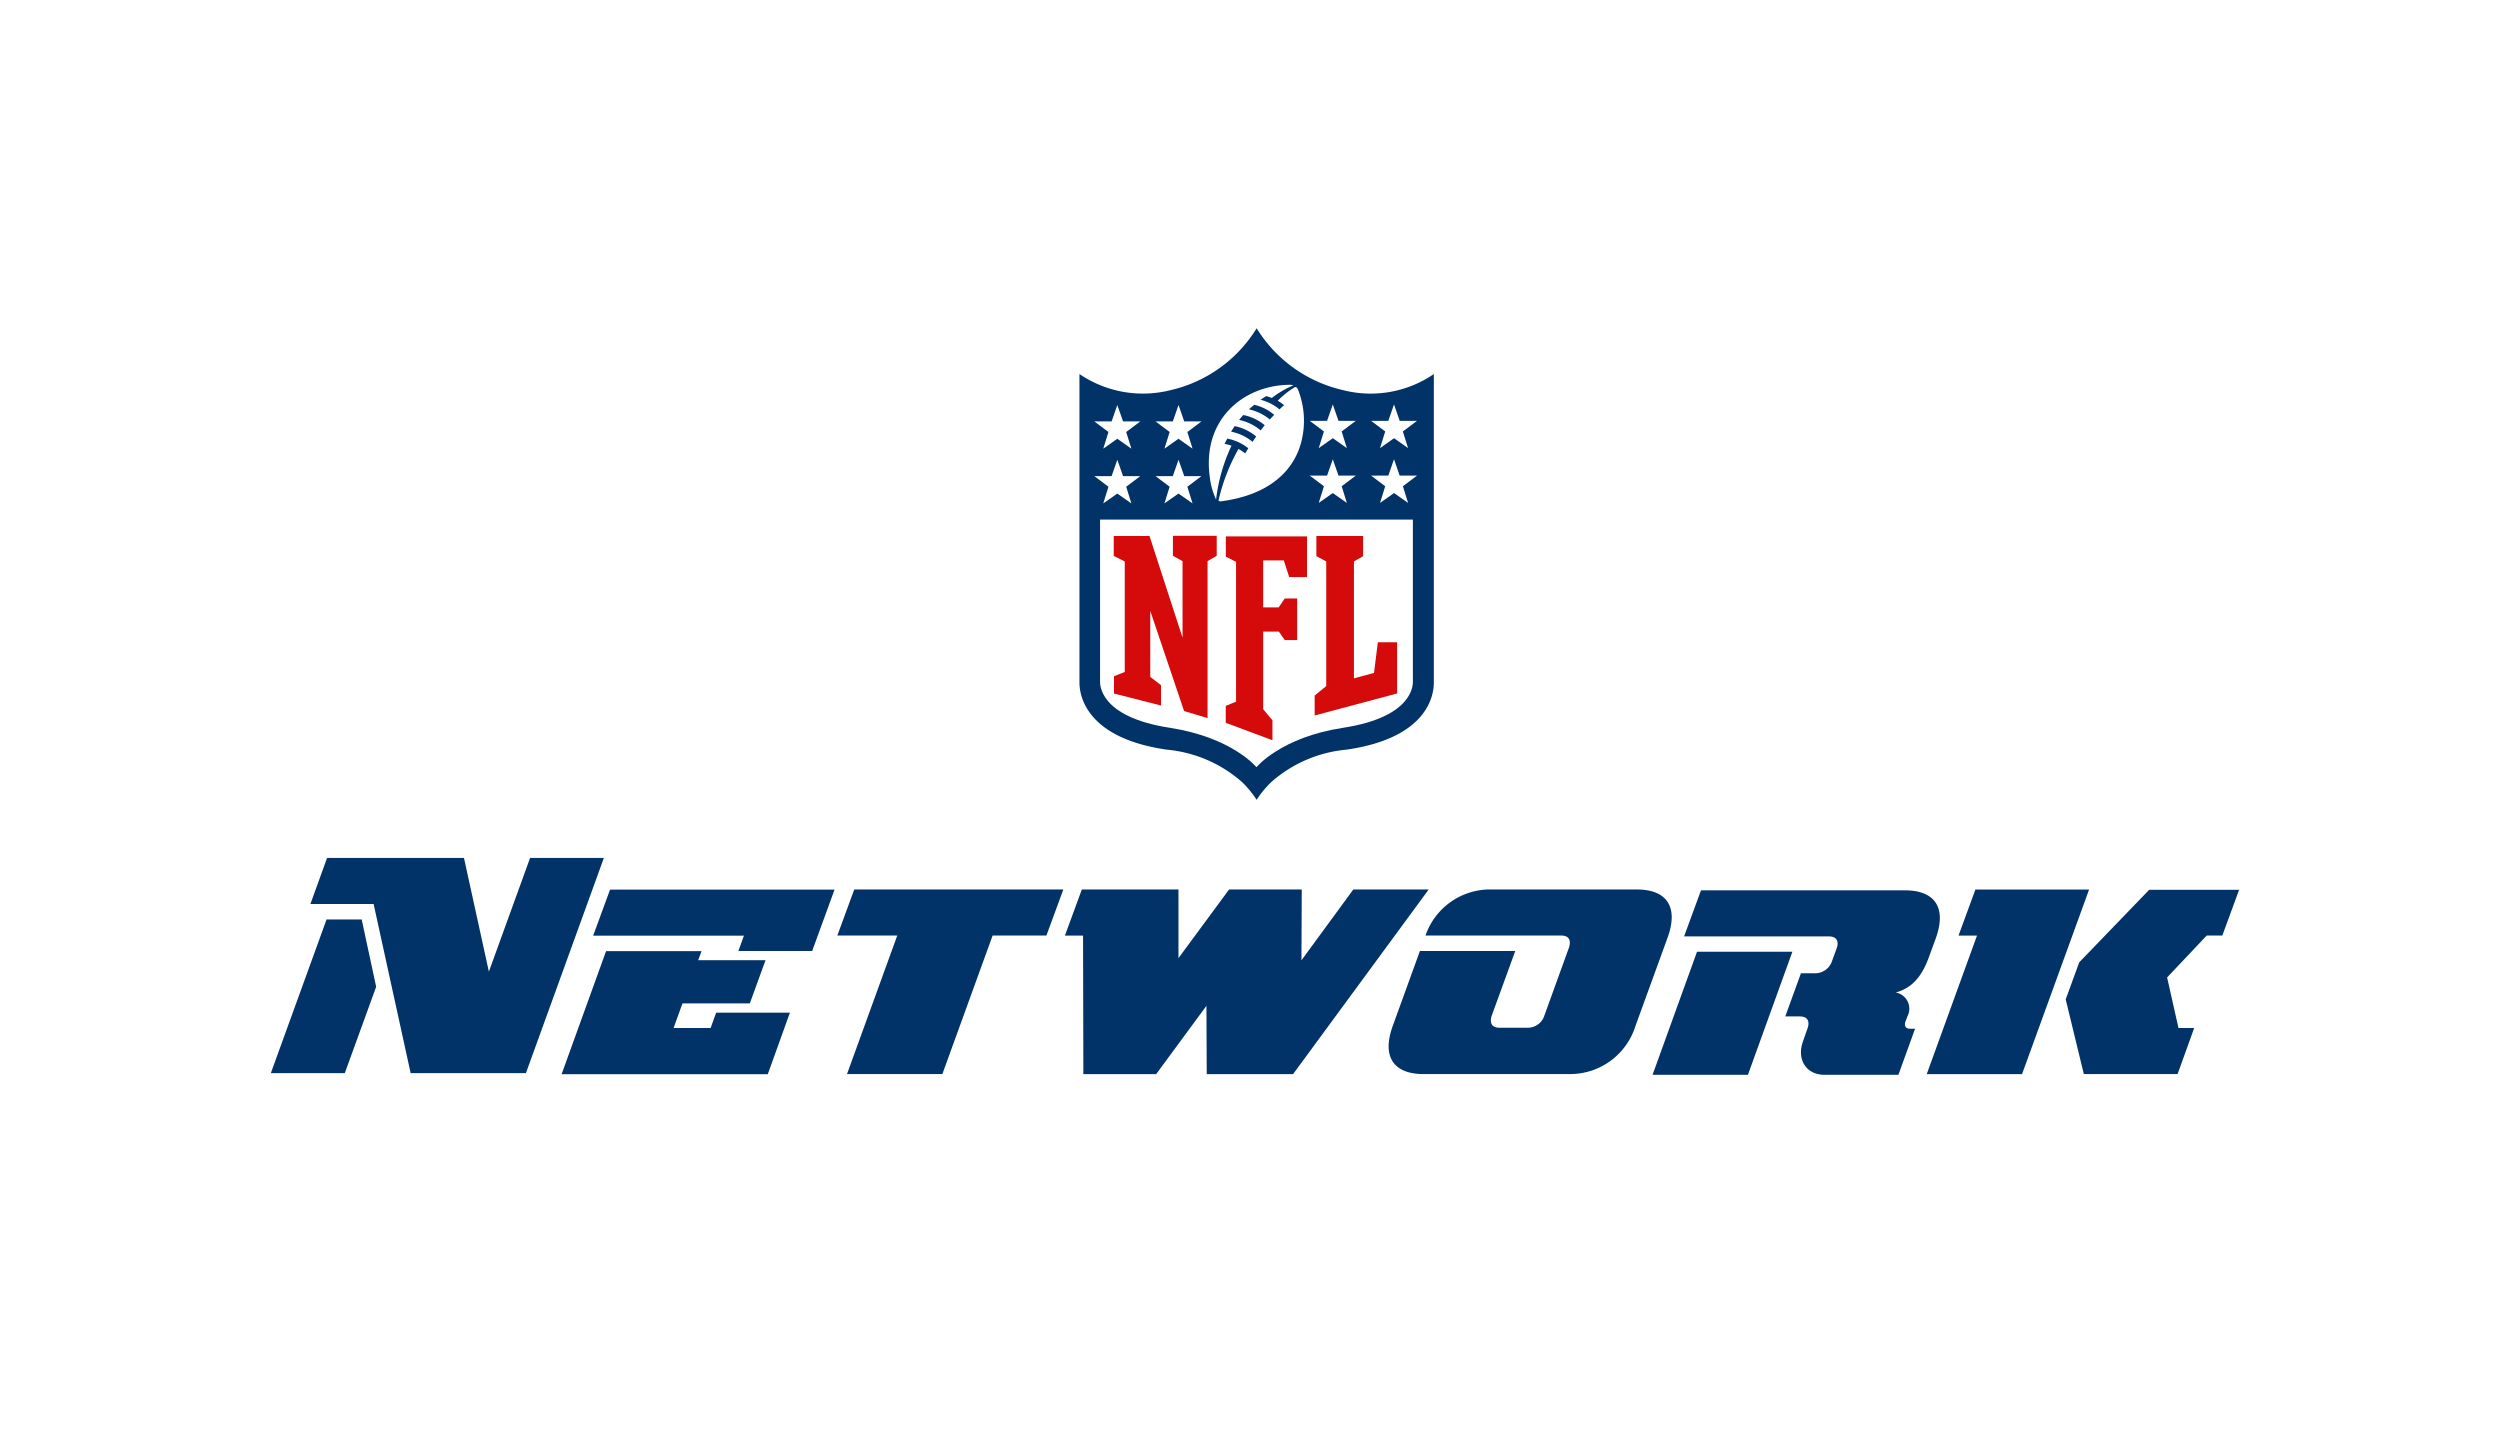 <svg xmlns="http://www.w3.org/2000/svg" width="240" height="138" viewBox="0 0 240 138">
  <g id="NFL_Network" transform="translate(-57 -2562)">
    <rect id="Rectangle_273" data-name="Rectangle 273" width="240" height="138" transform="translate(57 2562)" fill="#fff"/>
    <g id="NFL_Network_logo" transform="translate(-108.25 3160.581)">
      <g id="Group_122" data-name="Group 122" transform="translate(191.25 -569.581)">
        <path id="Path_3247" data-name="Path 3247" d="M189.3-316.412a10.047,10.047,0,0,1-8.35,1.692,12.18,12.18,0,0,1-8.536-7.361,12.225,12.225,0,0,1-8.536,7.361,10.038,10.038,0,0,1-8.35-1.692h-1.2v30.835a6.158,6.158,0,0,0,1.454,3.866c1.562,1.893,4.206,3.124,7.856,3.649a11.523,11.523,0,0,1,6.588,2.8,15.639,15.639,0,0,1,2.177,2.938,16.407,16.407,0,0,1,2.18-2.941,11.589,11.589,0,0,1,6.588-2.8c3.649-.529,6.309-1.763,7.856-3.649a6.131,6.131,0,0,0,1.457-3.866v-30.835h-1.2" transform="translate(-77.962 322.081)" fill="#fff"/>
        <path id="Path_3248" data-name="Path 3248" d="M190.9-312.608a10.728,10.728,0,0,1-8.722,1.546A13.182,13.182,0,0,1,173.885-317a13.14,13.14,0,0,1-8.258,5.938,10.81,10.81,0,0,1-8.752-1.546v29.628c0,1.005.421,5.289,8.381,6.433a12.667,12.667,0,0,1,7.206,3.093,9.563,9.563,0,0,1,1.423,1.723,9.563,9.563,0,0,1,1.423-1.723,12.639,12.639,0,0,1,7.206-3.093c7.979-1.154,8.381-5.412,8.381-6.433v-29.628" transform="translate(-79.247 319.514)" fill="#013369"/>
        <path id="Path_3249" data-name="Path 3249" d="M175.905-256.123s2.313-2.858,8.319-3.773c6.9-1.061,6.68-4.3,6.68-4.454v-15.526l-30.031,0v15.526c0,.164-.2,3.4,6.68,4.454,6,.928,8.319,3.773,8.319,3.773" transform="translate(-81.267 300.76)" fill="#fff"/>
        <g id="Group_119" data-name="Group 119" transform="translate(80.918 22.441)">
          <path id="Path_3250" data-name="Path 3250" d="M170.131-266.906V-274.3l-.925-.52v-1.914h4.206v1.914l-.881.52v15.062l-2.252-.674-3.247-9.618v6.34l1.033.795v1.955l-4.515-1.154v-1.661l1.033-.408v-10.608l-1.058-.529v-1.914h3.433l3.186,9.8" transform="translate(-163.525 276.731)" fill="#d50a0a"/>
          <path id="Path_3251" data-name="Path 3251" d="M188.844-260.042l.9,1.079v1.914l-4.484-1.673v-1.624l.99-.408v-13.422l-.983-.5v-1.939h7.794v3.9h-1.71l-.52-1.6h-1.979v4.515h1.488l.581-.857h1.194v3.99h-1.194l-.563-.81h-1.506v7.423" transform="translate(-174.506 276.671)" fill="#d50a0a"/>
          <path id="Path_3252" data-name="Path 3252" d="M202.5-259.467v-1.917l1.11-.909v-11.969l-.946-.5V-276.7h4.484v1.939l-.878.5v11.227l1.927-.523.368-2.944h1.849v4.917l-7.917,2.115" transform="translate(-183.21 276.715)" fill="#d50a0a"/>
        </g>
        <g id="Group_120" data-name="Group 120" transform="translate(79.054 7.942)">
          <path id="Path_3253" data-name="Path 3253" d="M161.114-288.9l-1.358-1.021h1.661l.547-1.571.551,1.571h1.658l-1.358,1.021.5,1.6-1.352-.946-1.348.946.5-1.6" transform="translate(-159.756 298.685)" fill="#fff"/>
          <path id="Path_3254" data-name="Path 3254" d="M172.989-288.9l-1.358-1.021h1.661l.547-1.571.547,1.571h1.658l-1.358,1.021.5,1.6-1.352-.946-1.348.946.5-1.6" transform="translate(-165.755 298.685)" fill="#fff"/>
          <path id="Path_3255" data-name="Path 3255" d="M161.114-299.521l-1.358-1.018h1.661l.547-1.574.551,1.574h1.658l-1.358,1.018.5,1.6-1.352-.953-1.348.953.5-1.6" transform="translate(-159.756 304.052)" fill="#fff"/>
          <path id="Path_3256" data-name="Path 3256" d="M172.989-299.521l-1.358-1.018h1.661l.547-1.574.547,1.574h1.658l-1.358,1.018.5,1.6-1.352-.953-1.348.953.5-1.6" transform="translate(-165.755 304.052)" fill="#fff"/>
          <path id="Path_3257" data-name="Path 3257" d="M217-287.4l-1.348-.946-1.348.946.5-1.6-1.355-1.021H215.1l.547-1.571.547,1.571h1.661L216.5-289l.5,1.6" transform="translate(-186.877 298.738)" fill="#fff"/>
          <path id="Path_3258" data-name="Path 3258" d="M205.116-287.4l-1.348-.946-1.352.946.5-1.6-1.361-1.021h1.661l.551-1.571.547,1.571h1.661L204.618-289l.5,1.6" transform="translate(-180.872 298.738)" fill="#fff"/>
          <path id="Path_3259" data-name="Path 3259" d="M217-298.028l-1.348-.953-1.348.953.5-1.6-1.355-1.018H215.1l.547-1.574.547,1.574h1.661l-1.358,1.018.5,1.6" transform="translate(-186.877 304.106)" fill="#fff"/>
          <path id="Path_3260" data-name="Path 3260" d="M205.116-298.028l-1.348-.953-1.352.953.5-1.6-1.361-1.018h1.661l.551-1.574.547,1.574h1.661l-1.358,1.018.5,1.6" transform="translate(-180.872 304.106)" fill="#fff"/>
          <path id="Path_3261" data-name="Path 3261" d="M190.273-305.831a7.938,7.938,0,0,0-1.686,1.33,4.632,4.632,0,0,1,.609.421c-.147.127-.3.272-.442.408a4.573,4.573,0,0,0-1.815-.922c.171-.118.353-.243.532-.353a4.077,4.077,0,0,1,.544.178,9.31,9.31,0,0,1,2.066-1.212,1,1,0,0,0-.408-.052c-4.361.059-8.381,3.309-7.608,8.876a7.056,7.056,0,0,0,.6,2.134,16.714,16.714,0,0,1,1.481-5.165,4.679,4.679,0,0,0-.662-.18c.108-.223.254-.5.254-.5a4.633,4.633,0,0,1,2.023.928c-.14.227-.236.374-.3.495a4.566,4.566,0,0,0-.64-.43,18.119,18.119,0,0,0-1.921,4.948c.014.059.139.092.243.079,4.763-.622,7.021-3.053,7.7-5.691a8.141,8.141,0,0,0-.3-5.01c-.045-.1-.126-.276-.263-.264m-4.113,5.258a4.592,4.592,0,0,0-2.057-.977s.216-.356.34-.535a4.62,4.62,0,0,1,2.069,1c-.128.178-.247.353-.353.517m.782-1.1a4.605,4.605,0,0,0-2.069-1.008c.122-.156.263-.325.4-.473a4.544,4.544,0,0,1,2.057.98c-.138.168-.268.334-.39.5m.875-1.055a4.674,4.674,0,0,0-2-.971c.175-.166.356-.3.51-.436a4.518,4.518,0,0,1,1.917.965c-.146.148-.291.3-.424.445" transform="translate(-170.977 306.032)" fill="#fff"/>
        </g>
        <g id="Group_121" data-name="Group 121" transform="translate(0 53.359)">
          <path id="Path_3262" data-name="Path 3262" d="M13.422-193.59,9.866-209.827H3.8L5.4-214.25H18.541l2.391,10.917L24.89-214.25h7.082l-7.484,20.66H13.416ZM0-193.59l5.35-14.752H8.722l1.389,6.464L7.1-193.59H.015" transform="translate(0 214.25)" fill="#013369"/>
          <path id="Path_3263" data-name="Path 3263" d="M82.62-208.125l-2.156,5.907H73.382l.532-1.475H59.44l1.624-4.423H82.62Zm-12.773,5.907-.325.885h6.464l-1.506,4.144H68.016l-.857,2.363h3.557l.532-1.475h7.082l-2.125,5.907H56.412l4.268-11.814h9.155" transform="translate(-28.497 211.156)" fill="#013369"/>
          <path id="Path_3264" data-name="Path 3264" d="M131.6-208.125l-1.624,4.423h-5.165l-4.825,13.3h-9.155l4.825-13.3h-5.753l1.624-4.423H131.6" transform="translate(-55.52 211.156)" fill="#013369"/>
          <path id="Path_3265" data-name="Path 3265" d="M176.79-208.125l-.029,6.8,4.979-6.8h7.237L175.957-190.4h-8.289l-.028-6.557-4.825,6.557h-6.99l-.03-13.3h-1.741l1.624-4.423h9.278v6.588l4.856-6.588h6.99" transform="translate(-77.822 211.156)" fill="#013369"/>
          <path id="Path_3266" data-name="Path 3266" d="M240.68-208.128c2.923,0,4.021,1.713,2.95,4.639l-3.071,8.443a6.572,6.572,0,0,1-6.309,4.639H220.209c-2.923,0-4.021-1.713-2.95-4.639l2.6-7.175h9.155l-2.242,6.155c-.265.767,0,1.212.739,1.212h2.685a1.685,1.685,0,0,0,1.627-1.212l2.329-6.433c.266-.767,0-1.209-.736-1.209h-13.02a6.561,6.561,0,0,1,6.247-4.423H240.68" transform="translate(-109.548 211.159)" fill="#013369"/>
          <path id="Path_3267" data-name="Path 3267" d="M282.32-200h1.358a1.714,1.714,0,0,0,1.624-1.209l.411-1.123c.294-.767,0-1.209-.739-1.209H271.087l1.624-4.423h19.577c2.923,0,4.021,1.713,2.95,4.639l-.68,1.859c-.708,1.918-1.71,2.923-3.155,3.309a1.58,1.58,0,0,1,1.12,2.3l-.177.473c-.148.414,0,.708.442.708h.473l-1.6,4.423h-7.082c-1.772,0-2.715-1.475-2.066-3.247l.414-1.178c.266-.739,0-1.181-.739-1.181H280.8l1.506-4.144Zm-14.258,9.742,4.268-11.814h9.155l-4.268,11.814h-9.155" transform="translate(-135.415 211.077)" fill="#013369"/>
          <path id="Path_3268" data-name="Path 3268" d="M351.25-208.125l-1.624,4.423h-1.5l-3.8,4.021,1.092,4.856h1.506l-1.593,4.423h-9l-1.741-7.175,1.3-3.557,6.711-6.959h8.691Zm-14.412,0L330.4-190.4H321.25l4.825-13.3H324.3l1.624-4.423h10.917" transform="translate(-162.283 211.156)" fill="#013369"/>
        </g>
      </g>
    </g>
  </g>
</svg>
